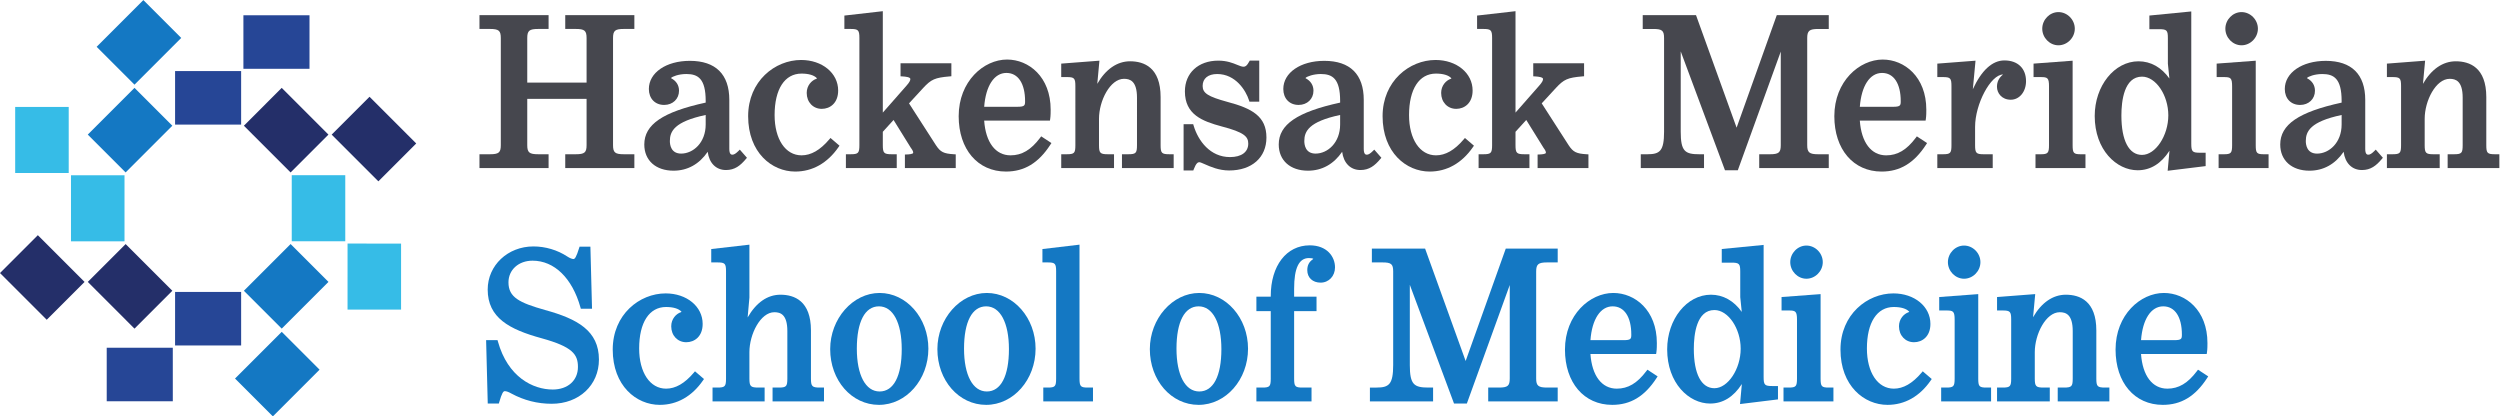 <?xml version="1.0" encoding="UTF-8" standalone="no"?>
<!-- Created with Inkscape (http://www.inkscape.org/) -->

<svg
   version="1.1"
   id="svg2"
   width="827.507"
   height="137.827"
   viewBox="0 0 827.507 137.827"
   sodipodi:docname="HM-SOM-Logo (1).eps"
   xmlns:inkscape="http://www.inkscape.org/namespaces/inkscape"
   xmlns:sodipodi="http://sodipodi.sourceforge.net/DTD/sodipodi-0.dtd"
   xmlns="http://www.w3.org/2000/svg"
   xmlns:svg="http://www.w3.org/2000/svg">
  <defs
     id="defs6" />
  <sodipodi:namedview
     id="namedview4"
     pagecolor="#ffffff"
     bordercolor="#000000"
     borderopacity="0.25"
     inkscape:showpageshadow="2"
     inkscape:pageopacity="0.0"
     inkscape:pagecheckerboard="0"
     inkscape:deskcolor="#d1d1d1" />
  <g
     id="g8"
     inkscape:groupmode="layer"
     inkscape:label="ink_ext_XXXXXX"
     transform="matrix(1.333,0,0,-1.333,0,137.827)">
    <g
       id="g10"
       transform="scale(0.1)">
      <path
         d="m 434.742,724.57 h 164.02 l 0.011,132.91 H 434.742 V 724.57"
         style="fill:#264696;fill-opacity:1;fill-rule:nonzero;stroke:none"
         id="path12" />
      <path
         d="M 768.527,996.031 H 604.402 l 0.016,-132.906 h 164.109 v 132.906"
         style="fill:#264696;fill-opacity:1;fill-rule:nonzero;stroke:none"
         id="path14" />
      <path
         d="m 311.953,605.777 115.969,115.969 -93.969,94 -115.996,-115.992 93.996,-93.977"
         style="fill:#1478c3;fill-opacity:1;fill-rule:nonzero;stroke:none"
         id="path16" />
      <path
         d="M 356.004,1033.75 239.969,917.699 333.953,823.742 449.996,939.77 356.004,1033.75"
         style="fill:#1478c3;fill-opacity:1;fill-rule:nonzero;stroke:none"
         id="path18" />
      <path
         d="m 309.168,434.707 0.012,164.012 -132.91,0.019 -0.032,-164.043 132.93,0.012"
         style="fill:#36bce7;fill-opacity:1;fill-rule:nonzero;stroke:none"
         id="path20" />
      <path
         d="m 37.695,768.48 0.008,-164.105 132.926,0.012 V 768.496 L 37.695,768.48"
         style="fill:#36bce7;fill-opacity:1;fill-rule:nonzero;stroke:none"
         id="path22" />
      <path
         d="m 427.949,311.938 -115.961,115.949 -94.004,-93.965 116,-116.016 93.965,94.032"
         style="fill:#242f69;fill-opacity:1;fill-rule:nonzero;stroke:none"
         id="path24" />
      <path
         d="M 0,355.961 116.035,239.934 209.988,333.922 93.969,449.965 0,355.961"
         style="fill:#242f69;fill-opacity:1;fill-rule:nonzero;stroke:none"
         id="path26" />
      <path
         d="M 598.773,309.098 H 434.766 l -0.036,-132.93 h 164.067 l -0.024,132.93"
         style="fill:#264696;fill-opacity:1;fill-rule:nonzero;stroke:none"
         id="path28" />
      <path
         d="m 265.012,37.629 h 164.109 l -0.035,132.894 -164.094,0.028 0.02,-132.922"
         style="fill:#264696;fill-opacity:1;fill-rule:nonzero;stroke:none"
         id="path30" />
      <path
         d="M 677.57,0 793.539,115.977 699.574,209.957 583.578,93.984 677.57,0"
         style="fill:#1478c3;fill-opacity:1;fill-rule:nonzero;stroke:none"
         id="path32" />
      <path
         d="m 721.629,427.973 -116.035,-116.059 93.98,-93.965 116.047,116.043 -93.992,93.981"
         style="fill:#1478c3;fill-opacity:1;fill-rule:nonzero;stroke:none"
         id="path34" />
      <path
         d="m 995.91,265.121 0.016,164.008 -132.918,0.027 -0.024,-164.054 132.926,0.019"
         style="fill:#36bce7;fill-opacity:1;fill-rule:nonzero;stroke:none"
         id="path36" />
      <path
         d="m 724.438,598.906 0.007,-164.105 H 857.363 V 598.906 H 724.438"
         style="fill:#36bce7;fill-opacity:1;fill-rule:nonzero;stroke:none"
         id="path38" />
      <path
         d="m 1033.53,677.707 -115.96,115.957 -94.004,-93.961 116,-116.019 93.964,94.023"
         style="fill:#242f69;fill-opacity:1;fill-rule:nonzero;stroke:none"
         id="path40" />
      <path
         d="M 605.582,721.746 721.617,605.727 815.57,699.711 699.551,815.754 605.582,721.746"
         style="fill:#242f69;fill-opacity:1;fill-rule:nonzero;stroke:none"
         id="path42" />
      <path
         d="m 1403.58,962.059 h 26.1 c 21.86,0 26.89,-4.219 26.89,-22.567 V 828.801 h -147.32 v 110.691 c 0,18.348 5.12,22.567 27.44,22.567 h 25.53 v 34.324 h -171.64 v -34.324 h 26.08 c 21.88,0 26.91,-4.219 26.91,-22.567 V 673.508 c 0,-18.344 -5.03,-22.563 -26.91,-22.563 h -26.08 v -34.332 h 171.64 v 34.332 h -25.53 c -22.32,0 -27.44,4.219 -27.44,22.563 v 115.015 h 147.32 V 673.508 c 0,-18.344 -5.03,-22.563 -26.89,-22.563 h -26.1 v -34.332 h 171.64 v 34.332 h -26.08 c -21.86,0 -26.88,4.219 -26.88,22.563 v 265.984 c 0,18.348 5.02,22.567 26.88,22.567 h 26.08 v 34.324 h -171.64 v -34.324"
         style="fill:#46474e;fill-opacity:1;fill-rule:nonzero;stroke:none"
         id="path44" />
      <path
         d="m 1752.31,748.469 v -23.598 c 0,-45.262 -30.99,-72.305 -60.95,-72.305 -25.25,0 -27.98,21.825 -27.98,31.211 0,23.852 10.95,48.141 88.93,64.692 z m 80.95,-89.801 c -5.94,-5.926 -10.62,-8.809 -14.32,-8.809 -2.58,0 -7.97,0 -7.97,14.465 v 121.641 c 0,63.39 -33.89,96.898 -97.99,96.898 -58.97,0 -101.77,-29.386 -101.77,-69.875 0,-23.683 15.26,-39.597 37.98,-39.597 21.38,0 36.9,14.832 36.9,35.269 0,13.449 -6.68,24.309 -19.73,31.121 0.01,0.137 0.19,0.688 0.41,1.028 2.77,2.754 17.5,9.355 37.56,9.355 28.8,0 47.98,-11.379 47.98,-66.906 v -4.07 c -106.79,-23.293 -152.45,-54.512 -152.45,-104.059 0,-39.488 28.49,-65.004 72.58,-65.004 34.71,0 63.87,16.176 84.87,46.926 3.51,-27.863 20.56,-45.297 45.4,-45.297 21.86,0 35.5,10.871 49.25,27.187 l 2.77,3.282 -17.69,20.226 -3.78,-3.781"
         style="fill:#46474e;fill-opacity:1;fill-rule:nonzero;stroke:none"
         id="path46" />
      <path
         d="m 2058.96,687.57 c -22.6,-26.465 -45.05,-39.328 -68.63,-39.328 -40.01,0 -66.89,40.133 -66.89,99.871 0,64.563 25,103.114 66.89,103.114 17.64,0 31.12,-4.039 37.78,-11.161 0.43,-0.523 0.53,-0.878 0.62,-0.851 -0.06,-0.078 -0.44,-0.512 -1.6,-0.942 -11.54,-3.851 -23.96,-16.457 -23.96,-35.019 0,-22.941 15.74,-39.59 37.43,-39.59 20.25,0 40.67,14.082 40.67,45.543 0,43.223 -39.56,75.82 -92.03,75.82 -64.64,0 -131.5,-52.222 -131.5,-139.617 0,-90.234 58.81,-137.445 116.91,-137.445 42.82,0 79.95,20.933 107.37,60.531 l 2.56,3.707 -22.36,19.176 -3.26,-3.809"
         style="fill:#46474e;fill-opacity:1;fill-rule:nonzero;stroke:none"
         id="path48" />
      <path
         d="m 2324.32,672.98 -67.09,104.325 35.2,38.23 c 19.96,21.508 29.13,25.531 65.4,28.695 l 4.57,0.395 v 32.301 H 2236.17 V 844.48 l 4.73,-0.261 c 8.94,-0.496 19.61,-2.004 19.61,-6.371 0,-3.524 -1.72,-7.801 -10.1,-17.231 l -58.27,-66.265 v 251.838 l -95.44,-10.877 v -33.254 h 15.81 c 18.67,0 21.48,-2.957 21.48,-22.567 V 673.508 c 0,-19.61 -2.81,-22.563 -21.48,-22.563 h -12.03 v -34.332 h 126.25 v 34.332 h -12.58 c -19.14,0 -22.01,2.953 -22.01,22.563 v 33.211 l 26.67,29.344 42.66,-68.747 c 5.66,-7.707 6.07,-9.945 6.07,-12.726 0,-3.289 -10.99,-4.024 -15.71,-4.184 l -4.84,-0.16 v -33.633 h 126.23 v 34.043 l -4.7,0.278 c -25.29,1.515 -33.15,5.441 -44.2,22.046"
         style="fill:#46474e;fill-opacity:1;fill-rule:nonzero;stroke:none"
         id="path50" />
      <path
         d="m 2526.08,768.797 h -82.22 c 3.91,52.004 24.83,84.066 55.2,84.066 29.02,0 46.36,-26.222 46.36,-70.14 0,-10.582 -0.88,-13.926 -19.34,-13.926 z m 56.56,-77.145 c -22.64,-30.023 -45.25,-43.418 -73.31,-43.418 -37.4,0 -61.67,32.114 -65.5,86.231 h 163.31 l 0.65,4.234 c 1.15,7.41 1.15,17.895 1.15,22.934 0,81.719 -54.46,124.472 -108.27,124.472 -57.78,0 -120.14,-53.789 -120.14,-140.695 0,-82.211 47.19,-137.445 117.45,-137.445 45.68,0 80.69,21.164 110.16,66.605 l 2.71,4.176 -25.39,16.645 -2.82,-3.739"
         style="fill:#46474e;fill-opacity:1;fill-rule:nonzero;stroke:none"
         id="path52" />
      <path
         d="m 2881.96,673.508 v 119.476 c 0,73.383 -41.22,88.789 -75.8,88.789 -32.21,0 -60.69,-19.746 -81.46,-56.031 l 5.33,57.551 -94.85,-7.289 v -33.41 h 13.65 c 18.87,0 21.48,-2.742 21.48,-22.582 V 673.508 c 0,-19.824 -2.61,-22.563 -21.48,-22.563 h -13.65 v -34.332 h 131.09 v 34.332 h -15.28 c -19.15,0 -22.03,2.953 -22.03,22.563 v 65.426 c 0,44.988 27.68,99.328 62.04,99.328 15.04,0 32.3,-5.332 32.3,-46.895 V 673.508 c 0,-19.824 -2.68,-22.563 -22.03,-22.563 H 2786 v -34.332 h 128.4 v 34.332 h -10.42 c -19.34,0 -22.02,2.739 -22.02,22.563"
         style="fill:#46474e;fill-opacity:1;fill-rule:nonzero;stroke:none"
         id="path54" />
      <path
         d="m 3047.52,781.055 c -48.05,13.152 -61.2,21.64 -61.2,39.508 0,18.531 13.48,29.589 36.08,29.589 45.88,0 71.26,-40.972 79.01,-65.183 l 1.12,-3.473 h 24.34 v 101.902 h -23.65 l -1.42,-2.597 c -5.78,-10.531 -9.37,-12.528 -13.98,-12.528 -4.27,0 -9.33,2.075 -15.75,4.704 -10.75,4.398 -25.47,10.421 -46.95,10.421 -49.56,0 -82.86,-30.683 -82.86,-76.351 0,-57.582 43.18,-74.012 91.31,-87.012 56.13,-14.59 66,-25.406 66,-42.738 0,-20.91 -16.92,-33.391 -45.27,-33.391 -49.36,0 -79.04,40.328 -90.36,78.074 l -1.06,3.563 h -23.86 V 610.66 h 24.11 l 1.23,3.215 c 5.89,15.359 10.42,17.332 13.71,17.332 2.25,0 8.09,-2.578 13.74,-5.074 13.93,-6.16 34.99,-15.473 60.32,-15.473 56.24,0 92.59,32.102 92.59,81.774 0,52.609 -35.66,72.332 -97.2,88.621"
         style="fill:#46474e;fill-opacity:1;fill-rule:nonzero;stroke:none"
         id="path56" />
      <path
         d="m 3327.73,748.469 v -23.598 c 0,-45.262 -30.99,-72.305 -60.96,-72.305 -25.25,0 -27.97,21.825 -27.97,31.211 0,23.852 10.94,48.141 88.93,64.692 z m 80.94,-89.801 c -5.93,-5.926 -10.61,-8.809 -14.32,-8.809 -2.58,0 -7.97,0 -7.97,14.465 v 121.641 c 0,63.39 -33.89,96.898 -97.99,96.898 -58.97,0 -101.77,-29.386 -101.77,-69.875 0,-23.683 15.26,-39.597 37.99,-39.597 21.38,0 36.9,14.832 36.9,35.269 0,13.442 -6.68,24.297 -19.73,31.121 0.02,0.137 0.19,0.688 0.42,1.032 3.26,3.261 19.03,9.351 37.54,9.351 28.8,0 47.99,-11.379 47.99,-66.906 v -4.07 c -106.79,-23.293 -152.45,-54.512 -152.45,-104.059 0,-39.488 28.49,-65.004 72.58,-65.004 34.69,0 63.86,16.176 84.87,46.918 3.52,-27.855 20.56,-45.289 45.41,-45.289 21.84,0 35.47,10.871 49.23,27.187 l 2.78,3.282 -17.7,20.226 -3.78,-3.781"
         style="fill:#46474e;fill-opacity:1;fill-rule:nonzero;stroke:none"
         id="path58" />
      <path
         d="m 3634.37,687.57 c -22.58,-26.465 -45.04,-39.328 -68.62,-39.328 -40.02,0 -66.9,40.133 -66.9,99.871 0,64.563 25.01,103.114 66.9,103.114 17.64,0 31.11,-4.039 37.76,-11.153 0.41,-0.492 0.55,-0.863 0.62,-0.863 0,0 0.01,0 0.01,0.004 -0.05,-0.067 -0.42,-0.512 -1.59,-0.942 -11.54,-3.847 -23.96,-16.445 -23.96,-35.019 0,-22.941 15.74,-39.59 37.43,-39.59 20.25,0 40.68,14.082 40.68,45.543 0,43.223 -39.56,75.82 -92.02,75.82 -64.65,0 -131.52,-52.222 -131.52,-139.617 0,-90.234 58.81,-137.445 116.91,-137.445 42.82,0 79.94,20.933 107.35,60.531 l 2.57,3.707 -22.36,19.176 -3.26,-3.809"
         style="fill:#46474e;fill-opacity:1;fill-rule:nonzero;stroke:none"
         id="path60" />
      <path
         d="m 3895.4,672.98 -67.09,104.325 35.2,38.222 c 19.98,21.516 29.15,25.539 65.42,28.703 l 4.57,0.395 v 32.301 H 3807.26 V 844.48 l 4.73,-0.261 c 8.94,-0.496 19.6,-2.004 19.6,-6.371 0,-3.535 -1.72,-7.813 -10.11,-17.231 l -58.27,-66.265 v 251.838 l -95.43,-10.877 v -33.254 h 15.82 c 18.67,0 21.49,-2.957 21.49,-22.567 V 673.508 c 0,-19.61 -2.82,-22.563 -21.49,-22.563 h -12.03 v -34.332 h 126.24 v 34.332 h -12.58 c -19.14,0 -22.02,2.953 -22.02,22.563 v 33.211 l 26.68,29.347 42.67,-68.75 c 5.67,-7.718 6.08,-9.957 6.08,-12.726 0,-3.289 -11,-4.024 -15.73,-4.184 l -4.84,-0.16 v -33.633 h 126.24 v 34.043 l -4.7,0.278 c -25.29,1.515 -33.15,5.441 -44.21,22.046"
         style="fill:#46474e;fill-opacity:1;fill-rule:nonzero;stroke:none"
         id="path62" />
      <path
         d="m 4312.24,716.934 -100.8,279.425 h -132.31 v -34.332 h 26.08 c 22.13,0 26.91,-4.004 26.91,-22.558 V 707.008 c 0,-47.985 -10.36,-56.086 -41.51,-56.086 h -16.34 V 616.59 h 157.06 v 34.332 h -11.51 c -35.91,0 -46.35,7.355 -46.35,56.086 V 906.383 L 4283.39,611.18 h 31.84 l 106.66,294.707 v -232.41 c 0,-18.34 -5.03,-22.555 -26.91,-22.555 h -26.61 V 616.59 h 172.7 v 34.332 H 4515 c -22.05,0 -27.43,4.426 -27.43,22.555 v 265.992 c 0,18.129 5.38,22.558 27.43,22.558 h 26.07 v 34.332 H 4412 l -99.76,-279.425"
         style="fill:#46474e;fill-opacity:1;fill-rule:nonzero;stroke:none"
         id="path64" />
      <path
         d="m 4700.46,768.777 h -82.24 c 3.93,52.004 24.84,84.063 55.21,84.063 29.03,0 46.36,-26.223 46.36,-70.145 0,-10.574 -0.88,-13.918 -19.33,-13.918 z M 4757,691.629 c -22.63,-30.031 -45.24,-43.426 -73.31,-43.426 -37.38,0 -61.65,32.121 -65.5,86.242 h 163.32 l 0.66,4.239 c 1.14,7.402 1.14,17.879 1.14,22.914 0,81.73 -54.46,124.488 -108.26,124.488 -57.79,0 -120.15,-53.793 -120.15,-140.699 0,-82.207 47.2,-137.442 117.45,-137.442 45.69,0 80.69,21.164 110.16,66.606 l 2.7,4.176 -25.39,16.64 -2.82,-3.738"
         style="fill:#46474e;fill-opacity:1;fill-rule:nonzero;stroke:none"
         id="path66" />
      <path
         d="m 4977.27,883.914 c -30.04,0 -56.95,-24.644 -78.45,-71.562 l 6.67,70.918 -94.86,-7.293 V 842.57 h 13.65 c 18.87,0 21.48,-2.746 21.48,-22.578 V 673.477 c 0,-19.817 -2.61,-22.555 -21.48,-22.555 h -13.65 V 616.59 h 137.58 v 34.332 h -22.3 c -18.67,0 -21.49,2.945 -21.49,22.555 v 45.418 c 0,57.039 38.86,129.82 69.41,130.152 -10.29,-8.484 -15.07,-18.238 -15.07,-30.672 0,-15.531 11.98,-32.039 34.19,-32.039 21.65,0 37.97,19.812 37.97,46.086 0,31.758 -20.56,51.492 -53.65,51.492"
         style="fill:#46474e;fill-opacity:1;fill-rule:nonzero;stroke:none"
         id="path68" />
      <path
         d="m 5111.34,921.484 c 22.05,0 40.68,18.879 40.68,41.219 0,22.348 -18.63,41.227 -40.68,41.227 -21.76,0 -40.14,-18.879 -40.14,-41.227 0,-22.34 18.38,-41.219 40.14,-41.219"
         style="fill:#46474e;fill-opacity:1;fill-rule:nonzero;stroke:none"
         id="path70" />
      <path
         d="m 5146.62,673.492 v 209.731 l -97.03,-7.235 v -33.433 h 17.98 c 16.8,0 20.41,-1.992 20.41,-23.11 V 673.492 c 0,-19.406 -2.86,-22.57 -20.41,-22.57 h -13.13 V 616.59 h 124.07 v 34.332 h -11.48 c -17.93,0 -20.41,2.742 -20.41,22.57"
         style="fill:#46474e;fill-opacity:1;fill-rule:nonzero;stroke:none"
         id="path72" />
      <path
         d="m 5384.24,747.551 c 0,-50.504 -31.73,-98.254 -65.29,-98.254 -32.54,0 -51.22,35.617 -51.22,97.715 0,36.09 6.65,96.636 51.22,96.636 34.17,0 65.29,-45.804 65.29,-96.097 z m 57.02,-70.278 v 328.247 l -104.05,-10.161 v -33.863 h 23.9 c 19.36,0 22.03,-2.676 22.03,-22.027 l 0.03,-63.766 3.76,-36.765 c -19.59,27.734 -46.36,42.808 -76.64,42.808 -59.99,0 -108.8,-60.926 -108.8,-135.812 0,-84.348 54.22,-134.754 106.63,-134.754 31.77,0 58.29,16.324 79.02,48.566 l -4.53,-49.816 94.32,11.562 v 33.207 h -14.19 c -18.87,0 -21.48,2.742 -21.48,22.574"
         style="fill:#46474e;fill-opacity:1;fill-rule:nonzero;stroke:none"
         id="path74" />
      <path
         d="m 5566.02,921.484 c 22.05,0 40.68,18.879 40.68,41.219 0,22.348 -18.63,41.227 -40.68,41.227 -21.75,0 -40.13,-18.879 -40.13,-41.227 0,-22.34 18.38,-41.219 40.13,-41.219"
         style="fill:#46474e;fill-opacity:1;fill-rule:nonzero;stroke:none"
         id="path76" />
      <path
         d="m 5601.31,673.492 v 209.731 l -97.04,-7.231 v -33.437 h 17.97 c 16.8,0 20.41,-1.992 20.41,-23.11 V 673.492 c 0,-19.617 -2.67,-22.57 -20.41,-22.57 h -13.12 V 616.59 h 124.07 v 34.332 h -11.47 c -17.93,0 -20.41,2.742 -20.41,22.57"
         style="fill:#46474e;fill-opacity:1;fill-rule:nonzero;stroke:none"
         id="path78" />
      <path
         d="m 5814.58,748.445 v -23.593 c 0,-45.266 -31,-72.317 -60.97,-72.317 -25.23,0 -27.96,21.828 -27.96,31.211 0,23.852 10.95,48.145 88.93,64.699 z m 80.95,-89.797 c -6.04,-6.015 -10.59,-8.812 -14.33,-8.812 -2.59,0 -7.98,0 -7.98,14.469 V 785.93 c 0,63.398 -33.88,96.91 -97.98,96.91 -58.97,0 -101.77,-29.391 -101.77,-69.883 0,-23.68 15.26,-39.586 37.98,-39.586 21.39,0 36.91,14.828 36.91,35.258 0,13.441 -6.68,24.301 -19.74,31.133 0.01,0.133 0.19,0.687 0.4,1.015 2.78,2.754 17.51,9.36 37.57,9.36 28.81,0 47.99,-11.375 47.99,-66.903 v -4.082 c -106.8,-23.277 -152.45,-54.492 -152.45,-104.043 0,-39.492 28.48,-65.011 72.58,-65.011 34.7,0 63.86,16.179 84.87,46.929 3.5,-27.867 20.55,-45.3 45.4,-45.3 21.83,0 35.48,10.867 49.25,27.191 l 2.77,3.281 -17.7,20.211 -3.77,-3.762"
         style="fill:#46474e;fill-opacity:1;fill-rule:nonzero;stroke:none"
         id="path80" />
      <path
         d="m 6195.85,650.922 c -19.35,0 -22.02,2.738 -22.02,22.555 v 119.488 c 0,73.379 -41.23,88.781 -75.82,88.781 -32.19,0 -60.68,-19.742 -81.46,-56.027 l 5.34,57.551 -94.86,-7.293 V 842.57 h 13.65 c 18.88,0 21.49,-2.746 21.49,-22.578 V 673.477 c 0,-19.817 -2.61,-22.555 -21.49,-22.555 h -13.65 V 616.59 h 131.09 v 34.332 h -15.26 c -19.16,0 -22.04,2.945 -22.04,22.555 v 65.421 c 0,44.997 27.67,99.34 62.03,99.34 15.05,0 32.31,-5.332 32.31,-46.902 V 673.477 c 0,-19.817 -2.67,-22.555 -22.03,-22.555 h -15.28 V 616.59 h 128.42 v 34.332 h -10.42"
         style="fill:#46474e;fill-opacity:1;fill-rule:nonzero;stroke:none"
         id="path82" />
      <path
         d="m 1353.45,264.172 c -64.07,18.086 -90.86,31.621 -90.86,68.633 0,31.211 25.15,53.855 59.81,53.855 54.07,0 98.5,-43.25 118.84,-115.691 l 1.03,-3.653 h 27.82 l -4.04,154.188 h -26.92 l -1.09,-3.516 c -7.06,-22.703 -10.64,-27.265 -14.13,-27.265 -2.87,0 -8.96,2.121 -15.06,6.203 -24.59,16.191 -54.52,25.117 -84.3,25.117 -63.66,0 -113.54,-47.031 -113.54,-107.063 0,-70.007 53.5,-98.972 133.81,-120.925 76.79,-21.203 90.3,-39.883 90.3,-71.321 0,-33.504 -25.12,-56.015 -62.5,-56.015 -49.7,0 -111.56,31.242 -136.13,118.926 l -1.03,3.652 h -28.36 l 4.04,-157.418 h 27.53 l 1.05,3.609 c 6.51,22.551 10.13,27.168 13.56,27.168 4.25,0 9.17,-1.746 16.44,-5.84 l 0.07,-0.039 c 31.18,-16.883 64.87,-25.438 100.13,-25.438 67.97,0 117.32,46.164 117.32,109.754 0,71.672 -53.5,101.039 -133.79,123.078"
         style="fill:#1478c3;fill-opacity:1;fill-rule:nonzero;stroke:none"
         id="path84" />
      <path
         d="m 1722.49,108.164 c -22.57,-26.433 -45,-39.285 -68.55,-39.285 -39.97,0 -66.82,40.086 -66.82,99.754 0,64.504 24.98,103.008 66.82,103.008 17.61,0 31.07,-4.043 37.73,-11.161 0.44,-0.515 0.57,-0.859 0.63,-0.839 -0.06,-0.078 -0.45,-0.52 -1.6,-0.938 -11.53,-3.84 -23.94,-16.418 -23.94,-34.98 0,-22.922 15.72,-39.563 37.4,-39.563 20.23,0 40.64,14.074 40.64,45.5 0,43.184 -39.53,75.742 -91.94,75.742 -64.57,0 -131.37,-52.168 -131.37,-139.464 0,-90.137 58.75,-137.309 116.79,-137.309 42.77,0 79.86,20.914 107.25,60.484 l 2.57,3.699 -22.35,19.152 -3.26,-3.801"
         style="fill:#1478c3;fill-opacity:1;fill-rule:nonzero;stroke:none"
         id="path86" />
      <path
         d="M 2013.7,94.121 V 213.461 c 0,73.309 -41.18,88.699 -75.74,88.699 -32.23,0 -60.17,-19.433 -81.47,-56.426 l 4.39,49.27 v 131.422 l -94.78,-10.86 v -33.222 h 15.26 c 18.85,0 21.46,-2.735 21.46,-22.539 V 94.121 c 0,-19.805 -2.61,-22.547 -21.46,-22.547 h -12.02 V 37.277 h 129.34 v 34.297 h -15.26 c -19.59,0 -22.54,2.949 -22.54,22.547 v 65.332 c 0,44.942 27.64,99.231 61.97,99.231 15.02,0 32.25,-5.325 32.25,-46.844 V 94.121 c 0,-19.805 -2.61,-22.547 -21.46,-22.547 h -15.26 V 37.277 h 127.73 v 34.297 h -10.4 c -19.12,0 -22.01,2.949 -22.01,22.547"
         style="fill:#1478c3;fill-opacity:1;fill-rule:nonzero;stroke:none"
         id="path88" />
      <path
         d="m 2184.19,61.855 c -34.88,0 -56.56,40.715 -56.56,106.243 0,66.836 20.03,105.164 54.94,105.164 34.89,0 56.56,-40.711 56.56,-106.239 0,-66.835 -20.02,-105.168 -54.94,-105.168 z m 0,244.629 c -66.52,0 -122.72,-63.867 -122.72,-139.461 0,-77.597 53.19,-138.394 121.1,-138.394 67.66,0 122.71,62.562 122.71,139.469 0,76.308 -54.31,138.386 -121.09,138.386"
         style="fill:#1478c3;fill-opacity:1;fill-rule:nonzero;stroke:none"
         id="path90" />
      <path
         d="m 2450.4,61.855 c -34.89,0 -56.56,40.715 -56.56,106.243 0,66.836 20.03,105.164 54.94,105.164 34.89,0 56.56,-40.711 56.56,-106.239 0,-66.835 -20.03,-105.168 -54.94,-105.168 z m 0,244.629 c -66.52,0 -122.73,-63.867 -122.73,-139.461 0,-77.597 53.2,-138.394 121.11,-138.394 67.66,0 122.71,62.562 122.71,139.469 0,76.308 -54.32,138.386 -121.09,138.386"
         style="fill:#1478c3;fill-opacity:1;fill-rule:nonzero;stroke:none"
         id="path92" />
      <path
         d="M 2680.57,94.121 V 426.445 l -92.08,-10.898 v -33.203 h 13.09 c 18.39,0 20.93,-2.735 20.93,-22.539 V 94.121 c 0,-19.805 -2.54,-22.547 -20.93,-22.547 h -10.94 V 37.277 h 123.4 v 34.297 h -13.09 c -17.72,0 -20.38,2.949 -20.38,22.547"
         style="fill:#1478c3;fill-opacity:1;fill-rule:nonzero;stroke:none"
         id="path94" />
      <path
         d="m 2977.95,61.855 c -34.89,0 -56.56,40.715 -56.56,106.243 0,66.836 20.02,105.164 54.94,105.164 34.89,0 56.56,-40.711 56.56,-106.239 0,-66.835 -20.03,-105.168 -54.94,-105.168 z m 0,244.629 c -66.53,0 -122.73,-63.867 -122.73,-139.461 0,-77.597 53.2,-138.394 121.11,-138.394 67.66,0 122.71,62.562 122.71,139.469 0,76.308 -54.32,138.386 -121.09,138.386"
         style="fill:#1478c3;fill-opacity:1;fill-rule:nonzero;stroke:none"
         id="path96" />
      <path
         d="m 3252.25,424.746 c -57.9,0 -96.79,-50.625 -96.79,-125.965 v -1.484 h -35.65 v -35.918 h 35.65 V 94.121 c 0,-19.805 -2.54,-22.547 -20.93,-22.547 h -14.72 V 37.277 h 136.91 v 34.297 h -22.29 c -18.38,0 -20.92,2.742 -20.92,22.547 V 261.379 h 55.63 v 35.918 h -55.63 v 19.844 c 0,51.14 11.97,76.004 36.59,76.004 6.29,0 9.48,-0.918 10.31,-1.407 0.32,-0.203 0.54,-0.379 0.67,-0.449 -0.21,-0.328 -0.66,-0.867 -1.41,-1.453 -9.21,-6.375 -13.5,-14.895 -13.5,-26.797 0,-18.496 13.3,-30.918 33.09,-30.918 20.4,0 35.78,16.309 35.78,37.938 0,26.339 -19.65,54.687 -62.79,54.687"
         style="fill:#1478c3;fill-opacity:1;fill-rule:nonzero;stroke:none"
         id="path98" />
      <path
         d="m 3639.4,137.539 -100.68,279.102 h -132.18 v -34.297 h 26.06 c 22.1,0 26.86,-4.004 26.86,-22.539 V 127.598 c 0,-47.926 -10.35,-56.024 -41.44,-56.024 h -16.34 V 37.277 h 156.88 v 34.297 h -11.48 c -35.87,0 -46.3,7.352 -46.3,56.024 V 326.711 L 3610.57,31.879 h 31.82 L 3748.91,326.215 V 94.121 c 0,-18.328 -5.02,-22.547 -26.87,-22.547 h -26.6 V 37.277 h 172.55 v 34.297 h -26.07 c -22.02,0 -27.4,4.422 -27.4,22.547 V 359.805 c 0,18.117 5.38,22.539 27.4,22.539 h 26.07 v 34.297 H 3739.04 L 3639.4,137.539"
         style="fill:#1478c3;fill-opacity:1;fill-rule:nonzero;stroke:none"
         id="path100" />
      <path
         d="m 4031.43,189.297 h -82.14 c 3.91,51.945 24.8,83.965 55.14,83.965 29,0 46.3,-26.192 46.3,-70.067 0,-10.558 -0.88,-13.898 -19.3,-13.898 z m 56.49,-77.051 c -22.62,-29.988 -45.21,-43.367 -73.22,-43.367 -37.37,0 -61.61,32.082 -65.44,86.125 h 163.14 l 0.66,4.234 c 1.14,7.403 1.14,17.871 1.14,22.903 0,81.629 -54.41,124.343 -108.15,124.343 -57.72,0 -120.02,-53.726 -120.02,-140.546 0,-82.129 47.15,-137.309 117.33,-137.309 45.62,0 80.58,21.148 110.04,66.547 l 2.7,4.18 -25.36,16.633 -2.82,-3.742"
         style="fill:#1478c3;fill-opacity:1;fill-rule:nonzero;stroke:none"
         id="path102" />
      <path
         d="m 4257.15,69.953 c -32.51,0 -51.16,35.574 -51.16,97.606 0,36.046 6.65,96.527 51.16,96.527 34.13,0 65.2,-45.754 65.2,-95.988 0,-50.45 -31.69,-98.145 -65.2,-98.145 z m 122.17,27.949 V 425.793 l -103.95,-10.156 v -33.84 h 23.9 c 19.32,0 22,-2.676 22,-21.992 l 0.03,-63.692 3.74,-36.699 c -19.56,27.688 -46.29,42.746 -76.54,42.746 -59.93,0 -108.68,-60.871 -108.68,-135.683 0,-84.25 54.16,-134.598 106.53,-134.598 31.72,0 58.21,16.297 78.9,48.492 l -4.52,-49.742 94.24,11.543 v 33.18 h -14.18 c -18.86,0 -21.47,2.746 -21.47,22.551"
         style="fill:#1478c3;fill-opacity:1;fill-rule:nonzero;stroke:none"
         id="path104" />
      <path
         d="m 4485.56,341.84 c 22.02,0 40.63,18.855 40.63,41.18 0,22.324 -18.61,41.179 -40.63,41.179 -21.74,0 -40.1,-18.855 -40.1,-41.179 0,-22.325 18.36,-41.18 40.1,-41.18"
         style="fill:#1478c3;fill-opacity:1;fill-rule:nonzero;stroke:none"
         id="path106" />
      <path
         d="M 4520.79,94.121 V 303.633 l -96.93,-7.235 V 263 h 17.96 c 16.77,0 20.38,-1.992 20.38,-23.078 V 94.121 c 0,-19.598 -2.67,-22.547 -20.38,-22.547 h -13.11 V 37.277 h 123.95 v 34.297 h -11.49 c -17.9,0 -20.38,2.742 -20.38,22.547"
         style="fill:#1478c3;fill-opacity:1;fill-rule:nonzero;stroke:none"
         id="path108" />
      <path
         d="m 4771.18,108.164 c -22.58,-26.433 -45.01,-39.285 -68.56,-39.285 -39.96,0 -66.82,40.086 -66.82,99.754 0,64.504 24.98,103.008 66.82,103.008 17.6,0 31.08,-4.043 37.74,-11.161 0.46,-0.546 0.57,-0.847 0.63,-0.839 -0.07,-0.09 -0.46,-0.52 -1.62,-0.938 -11.52,-3.84 -23.93,-16.418 -23.93,-34.98 0,-22.922 15.73,-39.563 37.4,-39.563 20.23,0 40.64,14.074 40.64,45.5 0,43.184 -39.53,75.742 -91.94,75.742 -64.57,0 -131.37,-52.168 -131.37,-139.464 0,-90.137 58.75,-137.309 116.79,-137.309 42.78,0 79.86,20.914 107.25,60.484 l 2.57,3.699 -22.35,19.16 -3.25,-3.809"
         style="fill:#1478c3;fill-opacity:1;fill-rule:nonzero;stroke:none"
         id="path110" />
      <path
         d="m 4877.03,341.84 c 22.02,0 40.63,18.855 40.63,41.18 0,22.324 -18.61,41.179 -40.63,41.179 -21.74,0 -40.1,-18.855 -40.1,-41.179 0,-22.325 18.36,-41.18 40.1,-41.18"
         style="fill:#1478c3;fill-opacity:1;fill-rule:nonzero;stroke:none"
         id="path112" />
      <path
         d="M 4912.26,94.121 V 303.633 l -96.93,-7.235 V 263 h 17.96 c 16.78,0 20.38,-1.992 20.38,-23.078 V 94.121 c 0,-19.598 -2.67,-22.547 -20.38,-22.547 h -13.11 V 37.277 h 123.95 v 34.297 h -11.48 c -17.91,0 -20.39,2.742 -20.39,22.547"
         style="fill:#1478c3;fill-opacity:1;fill-rule:nonzero;stroke:none"
         id="path114" />
      <path
         d="M 5205.48,94.121 V 213.461 c 0,73.309 -41.19,88.699 -75.74,88.699 -32.15,0 -60.6,-19.719 -81.37,-55.957 l 5.35,57.481 -94.77,-7.297 V 263 h 13.64 c 18.85,0 21.46,-2.734 21.46,-22.539 V 94.121 c 0,-19.805 -2.61,-22.547 -21.46,-22.547 h -13.64 V 37.277 h 130.96 v 34.297 h -15.25 c -19.12,0 -22,2.949 -22,22.547 v 65.332 c 0,44.942 27.63,99.231 61.96,99.231 15.02,0 32.25,-5.325 32.25,-46.844 V 94.121 c 0,-19.805 -2.67,-22.547 -22,-22.547 h -15.25 V 37.277 h 128.26 v 34.297 h -10.4 c -19.33,0 -22,2.742 -22,22.547"
         style="fill:#1478c3;fill-opacity:1;fill-rule:nonzero;stroke:none"
         id="path116" />
      <path
         d="m 5398.64,189.297 h -82.15 c 3.92,51.945 24.81,83.965 55.15,83.965 28.99,0 46.3,-26.192 46.3,-70.067 0,-10.558 -0.88,-13.898 -19.3,-13.898 z m 59.31,-73.309 -2.82,-3.742 c -22.62,-29.988 -45.21,-43.367 -73.23,-43.367 -37.36,0 -61.6,32.082 -65.44,86.125 h 163.15 l 0.65,4.234 c 1.15,7.403 1.15,17.871 1.15,22.903 0,81.629 -54.41,124.343 -108.15,124.343 -57.72,0 -120.02,-53.726 -120.02,-140.546 0,-82.129 47.15,-137.309 117.33,-137.309 45.62,0 80.58,21.148 110.03,66.547 l 2.71,4.18 -25.36,16.633"
         style="fill:#1478c3;fill-opacity:1;fill-rule:nonzero;stroke:none"
         id="path118" />
    </g>
  </g>
</svg>
